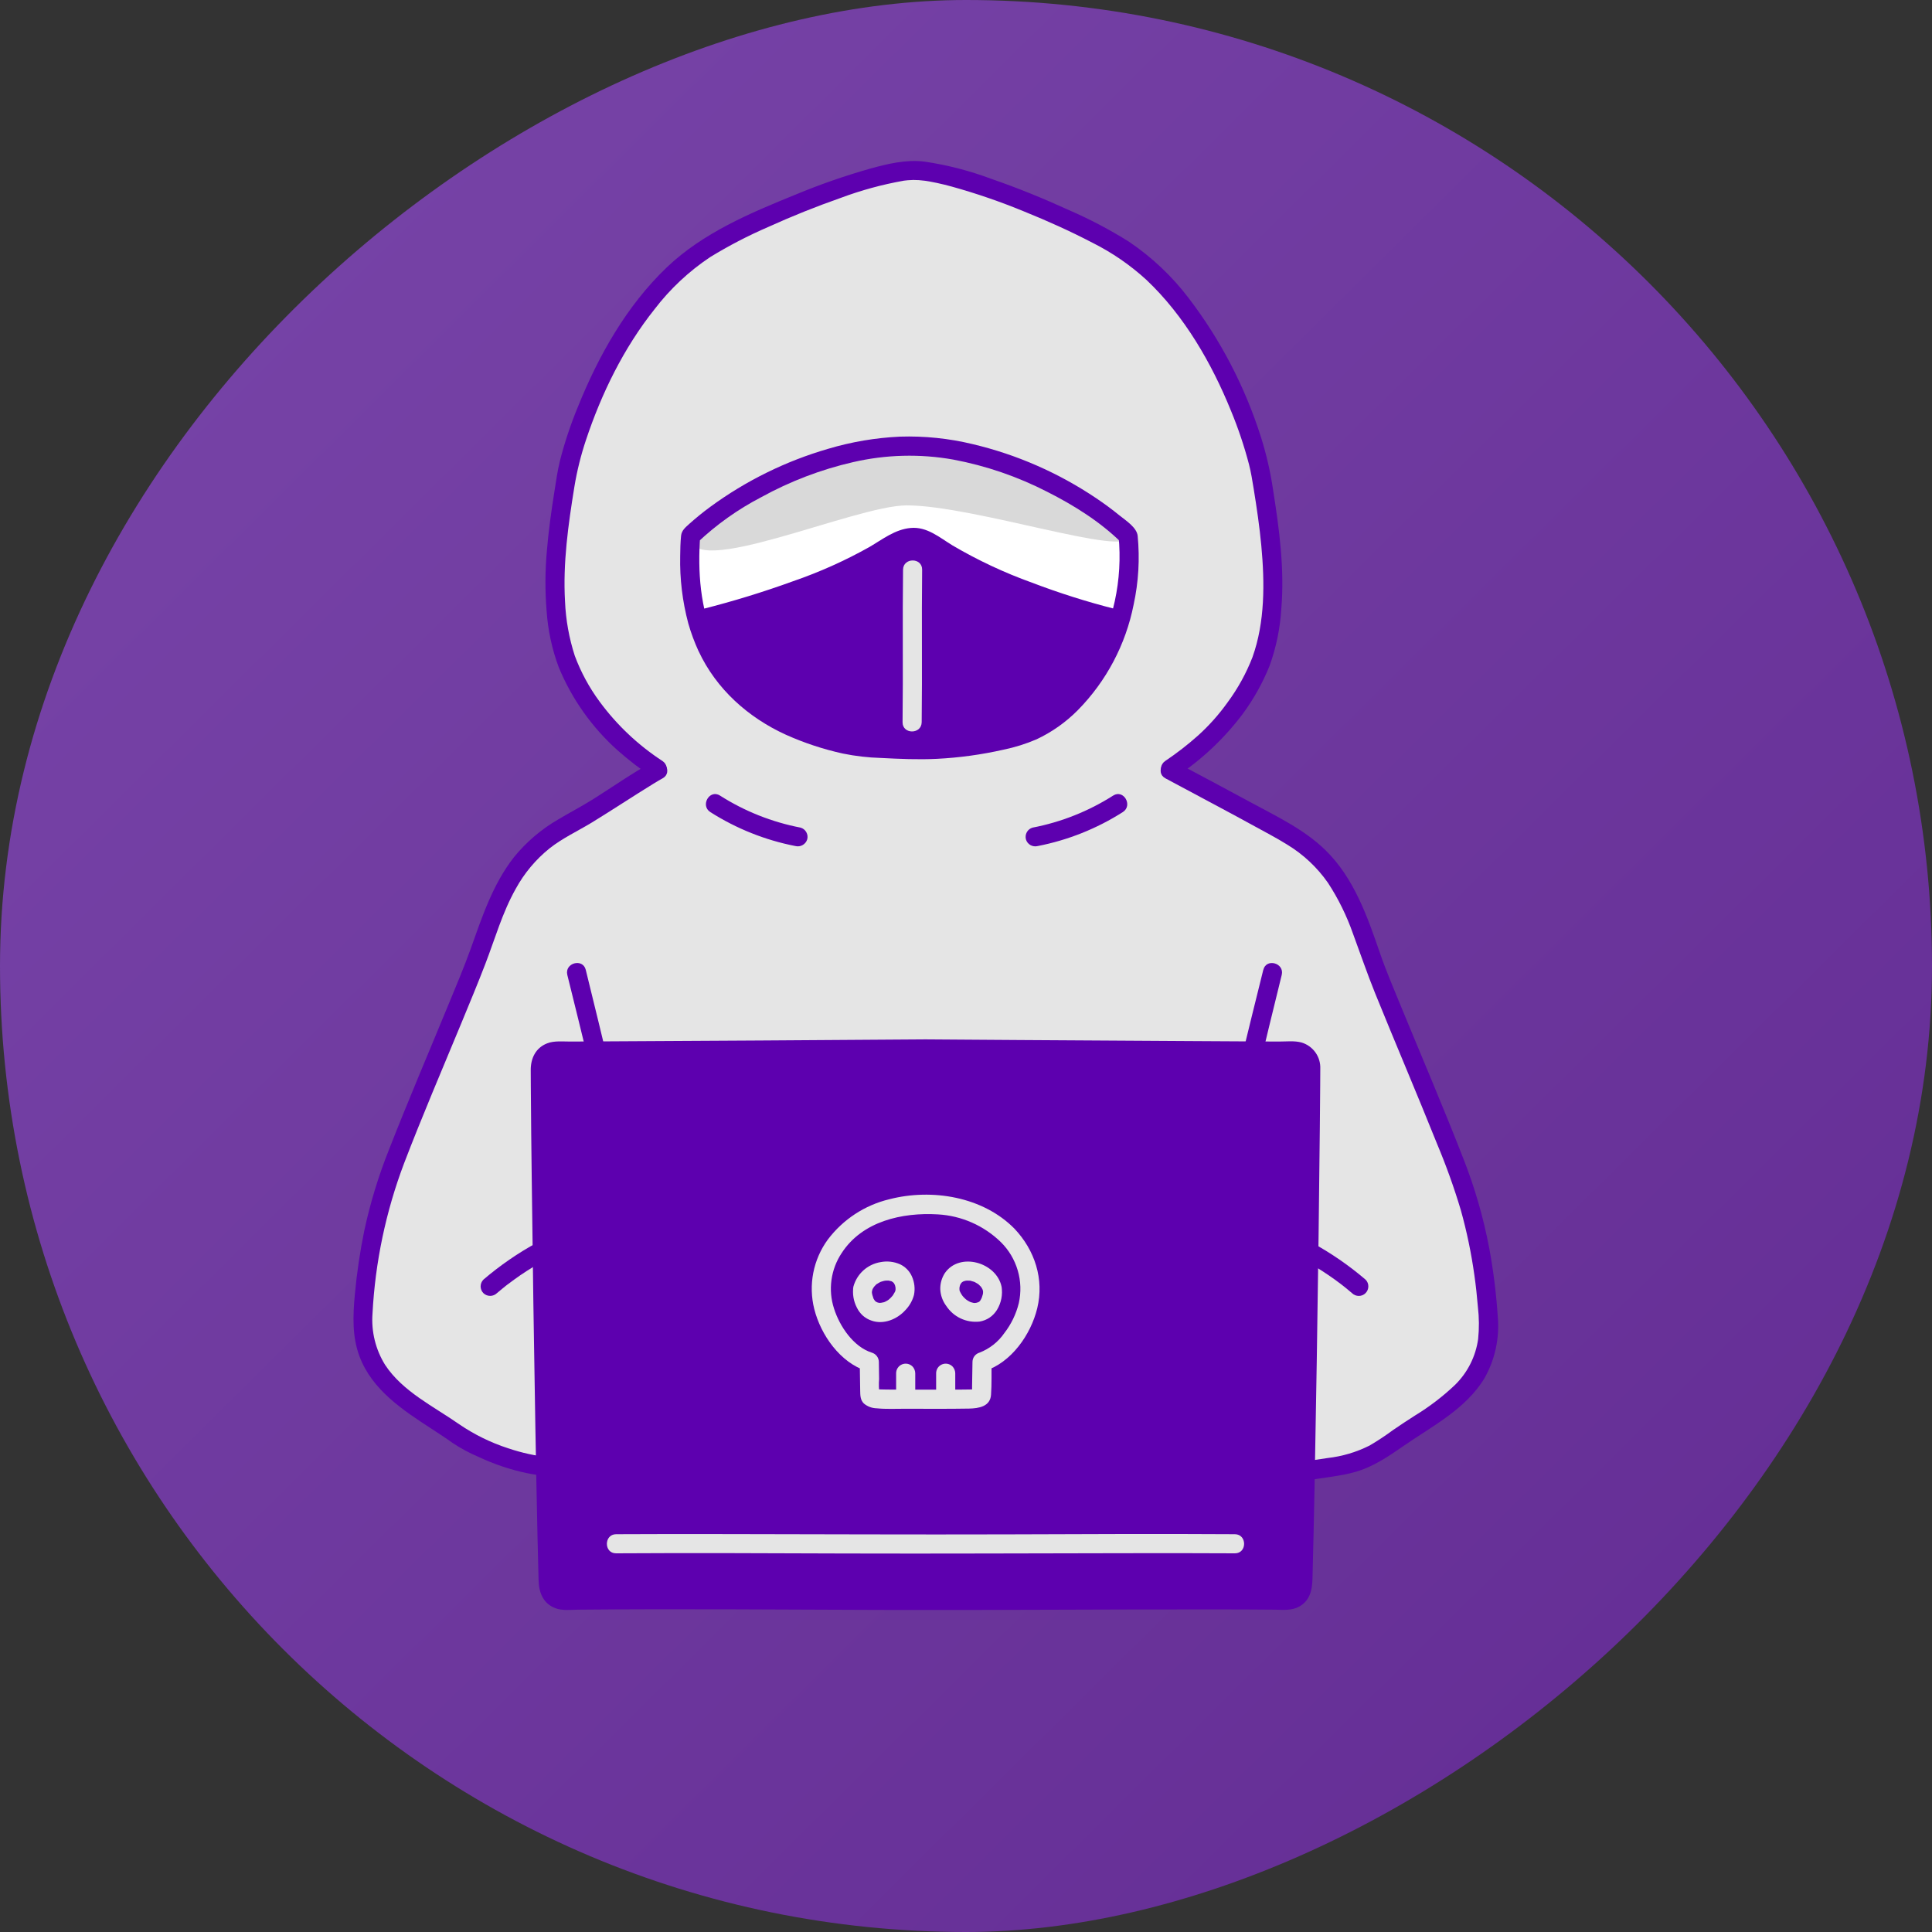 <svg xmlns="http://www.w3.org/2000/svg" width="48" height="48" viewBox="0 0 48 48" fill="none"><rect x="0" y="0" width="48" height="48" fill="#333333" stroke="none"/><rect y="48" width="48" height="48" rx="24" transform="rotate(-90 0 48)" fill="url(#paint0_linear_2720_235)" fill-opacity="0.61"></rect><path d="M32.43 36.552C33.307 36.387 33.737 36.459 34.593 35.831C35.319 35.299 36.308 34.838 36.74 34.009C36.936 33.604 37.017 33.153 36.974 32.706C36.908 31.606 36.701 30.519 36.358 29.472C35.986 28.368 34.323 24.537 34.051 23.729C33.755 22.85 33.428 21.941 32.765 21.293C32.399 20.935 31.952 20.678 31.497 20.441C31.139 20.229 29.21 19.206 29.052 19.121C29.872 18.567 30.541 17.981 31.122 16.892C31.241 16.675 31.336 16.447 31.405 16.21C31.808 14.785 31.571 13.267 31.332 11.805C31.198 10.985 30.165 7.772 28.028 6.277C27.017 5.57 23.857 4.318 22.706 4.235C21.554 4.317 18.393 5.57 17.383 6.277C15.246 7.772 14.213 10.985 14.078 11.805C13.839 13.266 13.603 14.785 14.006 16.21C14.075 16.447 14.17 16.675 14.289 16.892C14.87 17.982 15.54 18.568 16.358 19.125C16.152 19.226 14.856 20.071 14.499 20.281C14.044 20.518 13.597 20.776 13.232 21.133C12.569 21.782 12.241 22.69 11.945 23.57C11.674 24.377 10.01 28.208 9.638 29.312C9.295 30.359 9.088 31.446 9.022 32.546C8.979 32.994 9.06 33.445 9.256 33.85C9.688 34.679 10.677 35.14 11.403 35.672C12.059 36.079 12.794 36.339 13.56 36.435" fill="#E5E5E5"></path><path d="M17.563 16.061C17.234 15.351 17.073 14.451 17.159 13.312C18.115 12.365 20.38 11.081 22.593 11.081C24.806 11.081 27.071 12.365 28.027 13.312C28.259 15.886 26.734 17.929 25.207 18.312C24.561 18.484 23.899 18.586 23.231 18.618C22.527 18.648 21.338 18.561 21.338 18.561C19.828 18.281 18.288 17.629 17.563 16.061Z" fill="white"></path><path d="M31.386 24.095C31.014 25.608 30.621 27.121 30.328 28.651C30.277 28.918 30.229 29.187 30.199 29.457C30.171 29.713 30.178 29.972 30.175 30.229C30.168 30.82 30.169 31.41 30.172 32.001C30.176 32.8 30.182 33.599 30.182 34.398C30.182 34.704 30.657 34.704 30.657 34.398C30.657 33.096 30.637 31.794 30.647 30.493C30.649 30.204 30.645 29.914 30.66 29.626C30.662 29.581 30.666 29.536 30.671 29.492C30.676 29.439 30.682 29.393 30.686 29.368C30.704 29.235 30.727 29.103 30.75 28.971C30.881 28.248 31.047 27.533 31.215 26.819C31.419 25.952 31.632 25.087 31.844 24.222C31.917 23.925 31.459 23.798 31.387 24.095H31.386Z" fill="#5D00AF"></path><path d="M32.348 31.28C32.575 31.402 32.795 31.537 33.008 31.682C33.112 31.752 33.213 31.826 33.312 31.901C33.322 31.908 33.34 31.922 33.32 31.907L33.357 31.936C33.385 31.957 33.412 31.979 33.439 32.001C33.491 32.043 33.542 32.086 33.592 32.129C33.637 32.173 33.697 32.197 33.76 32.197C33.823 32.197 33.883 32.172 33.927 32.127C33.971 32.083 33.996 32.023 33.996 31.96C33.997 31.898 33.972 31.837 33.928 31.793C33.515 31.439 33.066 31.13 32.588 30.87C32.533 30.838 32.469 30.829 32.408 30.845C32.347 30.861 32.295 30.901 32.263 30.955C32.231 31.009 32.222 31.074 32.238 31.135C32.254 31.196 32.294 31.248 32.348 31.28Z" fill="#5D00AF"></path><path d="M14.095 24.222C14.463 25.723 14.852 27.223 15.145 28.741C15.173 28.887 15.2 29.033 15.224 29.18C15.244 29.301 15.256 29.378 15.267 29.48C15.294 29.74 15.286 30.004 15.289 30.264C15.296 30.849 15.295 31.434 15.292 32.019C15.287 32.812 15.282 33.605 15.282 34.398C15.282 34.704 15.757 34.704 15.757 34.398C15.757 33.085 15.776 31.771 15.766 30.458C15.763 30.175 15.769 29.89 15.752 29.607C15.733 29.362 15.699 29.119 15.652 28.878C15.523 28.151 15.355 27.432 15.187 26.714C14.982 25.84 14.767 24.967 14.553 24.095C14.48 23.798 14.022 23.924 14.095 24.221L14.095 24.222Z" fill="#5D00AF"></path><path d="M13.35 30.87C12.872 31.129 12.423 31.439 12.01 31.792C11.966 31.837 11.941 31.897 11.941 31.96C11.941 32.023 11.966 32.083 12.01 32.128C12.055 32.171 12.115 32.196 12.178 32.196C12.241 32.196 12.301 32.171 12.346 32.128C12.394 32.088 12.442 32.047 12.49 32.008C12.517 31.986 12.545 31.964 12.572 31.942L12.609 31.913C12.64 31.889 12.586 31.931 12.617 31.908C12.72 31.83 12.824 31.754 12.93 31.681C13.143 31.536 13.364 31.402 13.59 31.279C13.644 31.247 13.684 31.195 13.699 31.134C13.715 31.074 13.707 31.009 13.675 30.954C13.643 30.901 13.591 30.862 13.53 30.847C13.47 30.831 13.405 30.839 13.351 30.869L13.35 30.87Z" fill="#5D00AF"></path><path d="M22.994 26.06C19.087 26.088 15.199 26.111 13.819 26.116C13.767 26.116 13.715 26.127 13.667 26.147C13.619 26.167 13.575 26.196 13.538 26.233C13.501 26.27 13.472 26.314 13.453 26.362C13.433 26.411 13.423 26.462 13.423 26.515C13.431 28.757 13.539 36.52 13.622 39.373C13.625 39.477 13.669 39.576 13.744 39.649C13.82 39.721 13.921 39.76 14.026 39.758C15.273 39.739 19.137 39.751 22.994 39.764C26.85 39.751 30.714 39.739 31.962 39.758C32.067 39.76 32.168 39.721 32.243 39.649C32.319 39.576 32.363 39.477 32.366 39.373C32.449 36.52 32.557 28.757 32.565 26.515C32.565 26.462 32.555 26.411 32.535 26.362C32.515 26.314 32.486 26.27 32.45 26.233C32.413 26.196 32.369 26.167 32.321 26.147C32.273 26.127 32.221 26.116 32.169 26.116C30.789 26.111 26.901 26.088 22.994 26.06Z" fill="#5D00AF"></path><path d="M15.307 38.592C17.201 38.58 19.094 38.59 20.987 38.596C23.298 38.603 25.609 38.592 27.92 38.589C28.84 38.588 29.76 38.586 30.68 38.592C30.986 38.594 30.986 38.119 30.68 38.117C28.787 38.105 26.894 38.115 25.001 38.121C22.69 38.128 20.379 38.117 18.068 38.114C17.148 38.113 16.228 38.111 15.307 38.117C15.002 38.119 15.001 38.594 15.307 38.592Z" fill="#E5E5E5"></path><path d="M13.559 36.198C13.543 36.196 13.526 36.194 13.51 36.192C13.544 36.196 13.501 36.191 13.497 36.19C13.462 36.185 13.427 36.179 13.392 36.173C13.308 36.16 13.224 36.143 13.14 36.125C12.965 36.087 12.791 36.038 12.621 35.981C12.191 35.841 11.784 35.641 11.41 35.386C10.777 34.943 10.007 34.576 9.569 33.912C9.331 33.53 9.221 33.081 9.255 32.632C9.322 31.358 9.586 30.102 10.037 28.908C10.485 27.738 10.98 26.585 11.459 25.427C11.661 24.937 11.866 24.448 12.056 23.953C12.299 23.323 12.48 22.673 12.814 22.081C13.025 21.694 13.311 21.353 13.655 21.076C13.981 20.819 14.355 20.648 14.708 20.433C15.219 20.12 15.719 19.788 16.23 19.474C16.306 19.428 16.383 19.381 16.461 19.338C16.73 19.193 16.491 18.783 16.221 18.928C15.712 19.203 15.233 19.543 14.743 19.851C14.459 20.03 14.162 20.183 13.875 20.355C13.453 20.598 13.079 20.916 12.771 21.294C12.236 21.977 11.975 22.791 11.685 23.597C11.525 24.041 11.34 24.478 11.16 24.914C10.66 26.131 10.141 27.342 9.662 28.568C9.403 29.217 9.199 29.886 9.052 30.569C8.943 31.099 8.864 31.634 8.815 32.173C8.768 32.686 8.747 33.205 8.931 33.697C9.244 34.534 10.008 35.033 10.725 35.5C10.899 35.613 11.073 35.726 11.241 35.847C11.449 35.986 11.671 36.105 11.902 36.202C12.276 36.377 12.668 36.509 13.072 36.596C13.233 36.629 13.396 36.653 13.559 36.673C13.622 36.673 13.682 36.648 13.727 36.603C13.771 36.559 13.796 36.499 13.797 36.436C13.795 36.373 13.77 36.314 13.726 36.27C13.681 36.225 13.622 36.2 13.559 36.199V36.198Z" fill="#5D00AF"></path><path d="M32.493 36.78C32.884 36.708 33.287 36.679 33.671 36.57C34.121 36.441 34.488 36.189 34.868 35.926C35.584 35.431 36.421 35.007 36.884 34.237C37.146 33.771 37.26 33.237 37.211 32.705C37.174 32.141 37.105 31.58 37.002 31.024C36.859 30.261 36.643 29.513 36.359 28.791C35.862 27.514 35.321 26.254 34.8 24.987C34.623 24.554 34.437 24.122 34.285 23.68C33.971 22.767 33.639 21.816 32.933 21.124C32.398 20.601 31.699 20.274 31.047 19.92C30.498 19.622 29.946 19.328 29.395 19.035L29.193 18.927C28.924 18.783 28.684 19.193 28.954 19.337C29.415 19.584 29.876 19.83 30.337 20.077C30.602 20.218 30.866 20.361 31.128 20.505C31.411 20.661 31.699 20.809 31.973 20.98C32.376 21.223 32.724 21.548 32.993 21.934C33.251 22.329 33.459 22.753 33.615 23.198C33.799 23.694 33.968 24.192 34.167 24.683C34.673 25.931 35.203 27.17 35.704 28.42C35.93 28.958 36.127 29.507 36.294 30.066C36.442 30.596 36.554 31.134 36.63 31.678C36.668 31.941 36.696 32.206 36.718 32.472C36.749 32.736 36.751 33.003 36.724 33.268C36.663 33.701 36.462 34.101 36.15 34.407C35.846 34.696 35.512 34.951 35.154 35.169C34.973 35.286 34.791 35.403 34.614 35.526C34.425 35.666 34.23 35.795 34.027 35.914C33.701 36.078 33.349 36.183 32.986 36.224C32.779 36.255 32.572 36.284 32.367 36.323C32.306 36.34 32.255 36.38 32.224 36.435C32.193 36.489 32.184 36.554 32.201 36.615C32.219 36.675 32.259 36.725 32.313 36.756C32.368 36.787 32.432 36.796 32.493 36.781L32.493 36.78Z" fill="#5D00AF"></path><path d="M17.648 20.176C18.294 20.587 19.012 20.874 19.763 21.02C19.824 21.035 19.888 21.026 19.942 20.995C19.997 20.964 20.037 20.914 20.055 20.854C20.072 20.793 20.063 20.729 20.032 20.674C20.001 20.619 19.95 20.579 19.89 20.562C19.178 20.425 18.499 20.155 17.888 19.766C17.63 19.601 17.391 20.012 17.648 20.176Z" fill="#5D00AF"></path><path d="M16.459 18.907C15.855 18.513 15.326 18.014 14.898 17.433C14.64 17.084 14.432 16.7 14.28 16.292C14.139 15.855 14.057 15.401 14.038 14.943C13.983 13.988 14.118 13.036 14.27 12.096C14.335 11.7 14.432 11.31 14.559 10.93C14.942 9.779 15.497 8.643 16.261 7.684C16.647 7.179 17.114 6.741 17.643 6.388C18.105 6.105 18.587 5.855 19.084 5.64C19.673 5.373 20.273 5.132 20.884 4.918C21.394 4.727 21.92 4.584 22.456 4.489C22.493 4.484 22.417 4.494 22.452 4.489C22.462 4.488 22.471 4.487 22.481 4.486C22.506 4.483 22.53 4.48 22.555 4.478C22.599 4.474 22.645 4.472 22.689 4.471C22.784 4.471 22.878 4.477 22.972 4.49C23 4.493 22.963 4.488 22.96 4.488C22.974 4.49 22.988 4.492 23.002 4.494C23.031 4.499 23.06 4.503 23.089 4.508C23.15 4.519 23.211 4.531 23.273 4.544C23.399 4.571 23.524 4.602 23.648 4.636C24.259 4.806 24.86 5.013 25.446 5.255C26.023 5.488 26.592 5.744 27.144 6.032C27.629 6.275 28.079 6.584 28.48 6.951C29.423 7.84 30.105 9.027 30.584 10.207C30.763 10.639 30.912 11.084 31.031 11.537C31.082 11.737 31.114 11.938 31.147 12.141C31.223 12.612 31.293 13.082 31.337 13.557C31.422 14.473 31.431 15.455 31.116 16.332C30.961 16.73 30.754 17.106 30.5 17.449C30.285 17.751 30.037 18.029 29.762 18.277C29.506 18.505 29.235 18.715 28.95 18.906C28.7 19.078 28.937 19.49 29.19 19.316C29.839 18.891 30.41 18.357 30.876 17.736C31.148 17.367 31.372 16.965 31.543 16.54C31.707 16.085 31.805 15.608 31.834 15.125C31.916 14.139 31.784 13.149 31.63 12.176C31.564 11.725 31.462 11.281 31.324 10.847C30.93 9.608 30.326 8.447 29.538 7.414C29.122 6.865 28.618 6.389 28.047 6.004C27.573 5.707 27.077 5.446 26.564 5.223C25.934 4.935 25.291 4.672 24.635 4.446C24.094 4.243 23.534 4.098 22.962 4.014C22.506 3.96 22.047 4.071 21.61 4.192C20.984 4.37 20.369 4.584 19.768 4.834C18.638 5.292 17.465 5.787 16.57 6.639C15.571 7.592 14.87 8.836 14.358 10.107C14.176 10.547 14.026 10.998 13.909 11.459C13.85 11.703 13.815 11.952 13.776 12.2C13.697 12.697 13.627 13.195 13.586 13.697C13.542 14.187 13.54 14.681 13.58 15.172C13.612 15.654 13.714 16.129 13.883 16.581C14.208 17.367 14.706 18.069 15.338 18.637C15.617 18.883 15.911 19.11 16.22 19.317C16.473 19.49 16.71 19.078 16.459 18.907Z" fill="#5D00AF"></path><path d="M27.656 19.766C27.045 20.155 26.366 20.425 25.654 20.562C25.594 20.579 25.543 20.619 25.512 20.674C25.481 20.729 25.473 20.793 25.489 20.854C25.506 20.914 25.547 20.965 25.601 20.996C25.656 21.027 25.72 21.035 25.781 21.02C26.532 20.874 27.25 20.587 27.896 20.176C28.153 20.012 27.915 19.601 27.656 19.766Z" fill="#5D00AF"></path><path d="M21.662 32.09C21.666 32.068 21.674 32.047 21.68 32.025C21.689 31.996 21.658 32.068 21.673 32.041C21.678 32.032 21.682 32.023 21.687 32.014C21.698 31.994 21.71 31.975 21.724 31.957C21.727 31.958 21.684 32.002 21.716 31.969C21.725 31.96 21.733 31.95 21.742 31.941C21.749 31.934 21.785 31.893 21.794 31.894C21.795 31.894 21.745 31.928 21.784 31.903C21.793 31.898 21.801 31.892 21.81 31.886C21.828 31.875 21.846 31.865 21.864 31.855C21.874 31.85 21.883 31.846 21.893 31.842C21.862 31.854 21.855 31.857 21.872 31.851C21.879 31.848 21.886 31.845 21.894 31.843C21.914 31.836 21.935 31.83 21.956 31.825C21.966 31.822 21.977 31.82 21.988 31.818C22.029 31.808 21.981 31.82 21.974 31.819C21.996 31.819 22.018 31.818 22.04 31.815C22.053 31.815 22.067 31.815 22.081 31.816C22.122 31.819 22.09 31.824 22.074 31.814C22.094 31.821 22.115 31.826 22.137 31.829L22.152 31.834C22.172 31.842 22.172 31.842 22.153 31.834C22.131 31.814 22.15 31.834 22.161 31.84C22.172 31.846 22.179 31.852 22.188 31.857C22.216 31.872 22.156 31.826 22.177 31.848C22.185 31.856 22.194 31.865 22.203 31.873C22.233 31.9 22.183 31.841 22.198 31.864C22.209 31.881 22.219 31.896 22.229 31.914C22.25 31.954 22.22 31.914 22.226 31.905C22.229 31.914 22.232 31.924 22.236 31.933C22.242 31.952 22.246 31.972 22.25 31.991C22.255 32.014 22.243 32.016 22.248 31.973C22.248 31.988 22.249 32.003 22.25 32.018C22.25 32.028 22.25 32.038 22.25 32.048C22.25 32.077 22.237 32.052 22.253 32.029C22.248 32.036 22.248 32.087 22.238 32.088C22.24 32.088 22.26 32.043 22.243 32.076C22.239 32.086 22.234 32.096 22.229 32.105C22.216 32.129 22.203 32.153 22.188 32.175C22.183 32.185 22.176 32.194 22.169 32.202C22.185 32.196 22.196 32.169 22.176 32.192C22.16 32.211 22.144 32.229 22.127 32.246C22.111 32.261 22.095 32.275 22.079 32.29C22.055 32.312 22.115 32.265 22.089 32.283C22.074 32.292 22.06 32.302 22.046 32.312C22.026 32.324 22.004 32.334 21.984 32.345C21.956 32.362 22.024 32.332 21.993 32.342C21.979 32.347 21.965 32.352 21.951 32.356C21.937 32.361 21.892 32.363 21.883 32.372C21.889 32.367 21.94 32.37 21.895 32.369C21.878 32.369 21.861 32.369 21.844 32.369C21.805 32.37 21.862 32.364 21.859 32.373C21.846 32.371 21.833 32.368 21.82 32.364C21.81 32.361 21.8 32.357 21.789 32.355C21.772 32.349 21.779 32.352 21.809 32.364C21.801 32.361 21.794 32.357 21.787 32.353C21.778 32.349 21.769 32.344 21.76 32.338C21.721 32.313 21.761 32.329 21.763 32.342C21.756 32.334 21.748 32.327 21.74 32.32C21.704 32.29 21.761 32.358 21.736 32.316C21.723 32.295 21.693 32.258 21.692 32.233C21.692 32.237 21.711 32.283 21.695 32.239C21.689 32.221 21.683 32.204 21.677 32.186C21.674 32.175 21.671 32.163 21.668 32.151C21.666 32.143 21.66 32.092 21.662 32.128C21.665 32.168 21.662 32.108 21.662 32.105C21.662 32.091 21.671 32.033 21.661 32.089C21.677 32.029 21.668 31.964 21.637 31.91C21.606 31.855 21.555 31.815 21.496 31.797C21.435 31.781 21.37 31.79 21.316 31.82C21.261 31.852 21.221 31.903 21.203 31.963C21.175 32.143 21.205 32.328 21.29 32.49C21.326 32.565 21.377 32.632 21.439 32.688C21.502 32.743 21.575 32.785 21.655 32.811C21.951 32.916 22.288 32.777 22.49 32.554C22.595 32.447 22.67 32.315 22.708 32.171C22.739 32.015 22.72 31.853 22.654 31.708C22.596 31.578 22.493 31.474 22.364 31.412C22.212 31.344 22.041 31.325 21.877 31.357C21.719 31.383 21.571 31.454 21.451 31.562C21.332 31.669 21.246 31.809 21.203 31.964C21.195 31.994 21.193 32.026 21.197 32.057C21.2 32.088 21.21 32.117 21.226 32.145C21.241 32.172 21.262 32.196 21.286 32.215C21.311 32.234 21.339 32.248 21.369 32.256C21.399 32.265 21.431 32.267 21.462 32.263C21.492 32.259 21.522 32.249 21.549 32.234C21.577 32.218 21.6 32.198 21.62 32.173C21.639 32.149 21.653 32.12 21.661 32.09L21.662 32.09Z" fill="#E5E5E5"></path><path d="M24.883 31.964C24.754 31.36 23.841 31.099 23.474 31.63C23.397 31.75 23.357 31.89 23.361 32.033C23.368 32.181 23.419 32.323 23.507 32.442C23.596 32.578 23.72 32.687 23.867 32.756C24.014 32.825 24.177 32.852 24.338 32.834C24.427 32.819 24.512 32.786 24.587 32.735C24.662 32.684 24.724 32.618 24.771 32.541C24.876 32.368 24.916 32.163 24.883 31.964C24.866 31.903 24.826 31.852 24.771 31.821C24.716 31.79 24.652 31.782 24.591 31.798C24.531 31.816 24.481 31.857 24.45 31.911C24.419 31.965 24.41 32.029 24.425 32.09C24.417 32.041 24.424 32.074 24.424 32.086C24.424 32.101 24.422 32.118 24.423 32.133C24.424 32.167 24.433 32.092 24.424 32.125C24.422 32.136 24.42 32.149 24.417 32.161C24.41 32.188 24.401 32.213 24.392 32.24C24.388 32.252 24.382 32.282 24.395 32.234C24.389 32.249 24.383 32.263 24.375 32.276C24.369 32.288 24.363 32.299 24.356 32.309L24.351 32.317C24.335 32.34 24.337 32.338 24.358 32.309C24.351 32.318 24.344 32.325 24.336 32.332C24.312 32.358 24.347 32.328 24.348 32.325C24.346 32.336 24.303 32.353 24.293 32.358C24.255 32.379 24.301 32.352 24.306 32.353C24.29 32.357 24.275 32.361 24.26 32.367C24.249 32.368 24.239 32.371 24.228 32.374C24.235 32.37 24.285 32.37 24.244 32.37C24.23 32.37 24.186 32.378 24.176 32.369C24.187 32.379 24.219 32.377 24.187 32.37C24.176 32.367 24.164 32.365 24.153 32.362C24.139 32.358 24.125 32.354 24.111 32.349C24.062 32.332 24.111 32.349 24.111 32.35C24.111 32.352 24.054 32.32 24.049 32.317C24.037 32.31 24.025 32.302 24.013 32.293C24.006 32.288 23.978 32.265 24.003 32.288C24.031 32.311 23.978 32.264 23.972 32.258C23.952 32.24 23.934 32.22 23.916 32.199C23.91 32.192 23.892 32.163 23.909 32.191C23.927 32.22 23.909 32.19 23.904 32.182C23.89 32.163 23.878 32.141 23.866 32.12C23.857 32.1 23.848 32.08 23.837 32.062C23.843 32.069 23.852 32.111 23.843 32.073C23.84 32.059 23.838 32.043 23.834 32.029C23.836 32.036 23.837 32.088 23.838 32.048C23.838 32.038 23.837 32.028 23.837 32.018C23.837 32.008 23.838 31.999 23.838 31.989C23.839 31.948 23.836 32.001 23.834 32.007C23.84 31.988 23.842 31.967 23.847 31.948C23.85 31.938 23.853 31.929 23.856 31.919C23.869 31.872 23.834 31.961 23.855 31.921C23.865 31.904 23.875 31.887 23.885 31.871C23.907 31.835 23.878 31.885 23.875 31.884C23.884 31.876 23.892 31.867 23.9 31.858C23.914 31.845 23.927 31.848 23.904 31.853L23.892 31.862C23.899 31.857 23.906 31.853 23.913 31.849C23.922 31.843 23.932 31.839 23.941 31.833C23.957 31.825 23.95 31.828 23.921 31.84C23.928 31.837 23.936 31.835 23.944 31.832C23.964 31.826 23.985 31.822 24.006 31.816C24.038 31.808 23.959 31.819 23.991 31.818C24.005 31.818 24.018 31.816 24.032 31.816C24.054 31.816 24.076 31.817 24.098 31.818C24.134 31.82 24.088 31.812 24.084 31.816C24.089 31.811 24.127 31.824 24.132 31.826C24.156 31.831 24.179 31.838 24.202 31.846C24.21 31.849 24.242 31.863 24.209 31.848C24.173 31.832 24.224 31.856 24.23 31.86C24.251 31.87 24.272 31.882 24.291 31.895C24.3 31.9 24.309 31.906 24.317 31.913C24.29 31.891 24.286 31.889 24.306 31.905L24.317 31.915C24.337 31.932 24.354 31.951 24.372 31.969C24.385 31.983 24.386 31.999 24.364 31.957C24.371 31.97 24.382 31.982 24.389 31.995C24.395 32.003 24.399 32.012 24.404 32.021C24.409 32.028 24.429 32.068 24.412 32.033C24.394 31.998 24.413 32.04 24.415 32.047C24.42 32.061 24.423 32.076 24.426 32.091C24.443 32.151 24.483 32.202 24.538 32.233C24.593 32.264 24.658 32.273 24.718 32.256C24.778 32.238 24.828 32.198 24.859 32.143C24.89 32.089 24.898 32.024 24.883 31.964Z" fill="#E5E5E5"></path><path d="M25.204 30.526C24.419 29.73 23.157 29.523 22.099 29.794C21.487 29.94 20.945 30.295 20.566 30.798C20.387 31.043 20.264 31.325 20.206 31.622C20.148 31.92 20.156 32.227 20.23 32.522C20.393 33.169 20.876 33.857 21.534 34.064L21.36 33.835C21.364 34.071 21.367 34.307 21.371 34.544C21.373 34.663 21.372 34.781 21.463 34.87C21.553 34.945 21.665 34.987 21.782 34.989C22.016 35.013 22.258 34.999 22.493 35C23.02 35.001 23.547 35.005 24.075 34.996C24.316 34.991 24.602 34.946 24.622 34.653C24.641 34.382 24.631 34.106 24.636 33.835L24.461 34.064C25.125 33.855 25.612 33.157 25.77 32.503C25.945 31.779 25.709 31.059 25.204 30.526C24.993 30.304 24.657 30.64 24.868 30.862C25.064 31.056 25.207 31.297 25.285 31.562C25.363 31.827 25.372 32.107 25.312 32.376C25.245 32.648 25.122 32.902 24.951 33.122C24.799 33.342 24.584 33.51 24.335 33.606C24.285 33.621 24.242 33.651 24.21 33.692C24.179 33.733 24.162 33.783 24.161 33.835C24.158 33.977 24.156 34.118 24.154 34.26C24.153 34.323 24.152 34.386 24.151 34.45C24.154 34.51 24.152 34.571 24.145 34.632L24.206 34.527C24.256 34.48 24.203 34.514 24.171 34.518C24.137 34.522 24.102 34.521 24.068 34.521C24.036 34.522 24.005 34.522 23.973 34.523C23.883 34.523 23.793 34.524 23.702 34.525C23.467 34.526 23.233 34.526 22.998 34.526C22.763 34.526 22.528 34.525 22.293 34.525C22.206 34.524 22.118 34.523 22.031 34.523C21.999 34.523 21.966 34.522 21.934 34.521C21.905 34.521 21.875 34.521 21.845 34.519C21.812 34.517 21.739 34.48 21.79 34.527L21.851 34.632C21.834 34.509 21.831 34.384 21.841 34.26C21.839 34.119 21.837 33.977 21.835 33.835C21.834 33.783 21.816 33.733 21.785 33.692C21.754 33.651 21.71 33.621 21.66 33.606C21.201 33.461 20.859 32.948 20.721 32.51C20.646 32.281 20.625 32.038 20.658 31.799C20.691 31.561 20.777 31.333 20.911 31.132C21.426 30.339 22.413 30.119 23.3 30.171C23.889 30.204 24.446 30.45 24.868 30.862C25.083 31.08 25.419 30.744 25.204 30.526Z" fill="#E5E5E5"></path><path d="M23.258 34.117V34.654C23.259 34.717 23.283 34.777 23.327 34.822C23.36 34.855 23.403 34.878 23.449 34.887C23.495 34.896 23.543 34.892 23.586 34.874C23.63 34.856 23.667 34.825 23.693 34.786C23.719 34.747 23.733 34.701 23.733 34.654V34.117C23.732 34.055 23.707 33.994 23.664 33.949C23.63 33.916 23.588 33.893 23.542 33.884C23.496 33.875 23.448 33.88 23.404 33.898C23.361 33.916 23.324 33.946 23.298 33.985C23.272 34.024 23.258 34.07 23.258 34.117Z" fill="#E5E5E5"></path><path d="M22.264 34.117V34.654C22.265 34.717 22.289 34.777 22.333 34.822C22.366 34.855 22.409 34.878 22.455 34.887C22.501 34.896 22.549 34.892 22.592 34.874C22.636 34.856 22.673 34.825 22.699 34.786C22.725 34.747 22.739 34.701 22.739 34.654V34.117C22.738 34.055 22.713 33.994 22.67 33.949C22.636 33.916 22.594 33.893 22.548 33.884C22.502 33.875 22.454 33.88 22.41 33.898C22.367 33.916 22.33 33.946 22.304 33.985C22.278 34.024 22.264 34.07 22.264 34.117Z" fill="#E5E5E5"></path><path d="M17.159 13.312C18.115 12.365 20.38 11.081 22.593 11.081C24.806 11.081 27.071 12.365 28.028 13.312C28.117 13.884 24.201 12.556 22.528 12.556C21.23 12.556 17.073 14.451 17.159 13.312Z" fill="#D9D9D9"></path><path d="M17.928 16.689C17.786 16.492 17.664 16.282 17.562 16.061C17.466 15.85 17.386 15.632 17.325 15.408L17.522 15.359C18.8 15.038 20.726 14.386 21.835 13.674C22.1 13.504 22.391 13.315 22.703 13.357C22.895 13.397 23.074 13.483 23.226 13.607L23.33 13.674C24.438 14.386 26.364 15.038 27.642 15.359L27.824 15.404C27.368 16.939 26.288 18.042 25.207 18.313C24.561 18.485 23.899 18.587 23.231 18.619C22.527 18.649 21.338 18.561 21.338 18.561C20.047 18.321 18.735 17.811 17.928 16.689Z" fill="#5D00AF"></path><path d="M17.585 15.587C18.242 15.422 18.892 15.226 19.532 15.004C20.218 14.774 20.886 14.496 21.531 14.17C21.828 14.016 22.099 13.811 22.399 13.666C22.472 13.626 22.554 13.601 22.637 13.594C22.721 13.587 22.805 13.598 22.885 13.627C23.038 13.704 23.185 13.794 23.322 13.897C23.94 14.272 24.592 14.588 25.269 14.84C26.022 15.138 26.794 15.388 27.579 15.588C27.875 15.662 28.002 15.204 27.705 15.13C27.005 14.952 26.316 14.734 25.642 14.477C24.954 14.23 24.291 13.919 23.662 13.549C23.339 13.352 23.031 13.081 22.627 13.117C22.235 13.152 21.926 13.4 21.599 13.591C20.993 13.931 20.358 14.215 19.702 14.441C18.966 14.708 18.218 14.938 17.459 15.13C17.162 15.204 17.288 15.662 17.585 15.588L17.585 15.587Z" fill="#5D00AF"></path><path d="M22.436 14.154C22.42 15.417 22.44 16.68 22.424 17.943C22.421 18.249 22.895 18.249 22.899 17.943C22.915 16.68 22.895 15.417 22.91 14.154C22.914 13.848 22.439 13.848 22.436 14.154Z" fill="#E5E5E5"></path><path d="M17.767 15.941C17.393 15.122 17.332 14.199 17.396 13.312L17.327 13.48C17.8 13.033 18.332 12.654 18.91 12.354C19.627 11.959 20.395 11.665 21.193 11.482C22.01 11.293 22.857 11.271 23.683 11.418C24.496 11.571 25.283 11.841 26.019 12.219C26.68 12.554 27.329 12.958 27.86 13.48L27.79 13.312C27.898 14.405 27.659 15.505 27.108 16.456C26.679 17.172 26.017 17.835 25.22 18.063C24.383 18.297 23.516 18.405 22.647 18.384C22.236 18.377 21.825 18.356 21.414 18.328C21.389 18.327 21.364 18.326 21.34 18.323C21.42 18.333 21.308 18.313 21.3 18.312L21.233 18.299C21.165 18.285 21.097 18.27 21.03 18.255C20.781 18.199 20.535 18.13 20.293 18.049C19.769 17.881 19.277 17.626 18.839 17.294C18.38 16.934 18.013 16.47 17.768 15.941C17.736 15.887 17.683 15.848 17.623 15.832C17.562 15.816 17.497 15.825 17.443 15.856C17.39 15.889 17.351 15.941 17.335 16.001C17.319 16.062 17.327 16.126 17.358 16.181C17.798 17.122 18.589 17.828 19.527 18.255C19.98 18.458 20.452 18.614 20.937 18.721C21.248 18.785 21.564 18.822 21.882 18.831C22.346 18.855 22.814 18.876 23.278 18.853C23.834 18.825 24.386 18.749 24.929 18.626C25.212 18.568 25.488 18.482 25.753 18.368C26.134 18.189 26.481 17.944 26.777 17.645C27.486 16.925 27.969 16.013 28.165 15.021C28.287 14.46 28.32 13.884 28.265 13.312C28.242 13.105 27.972 12.933 27.819 12.81C27.631 12.657 27.436 12.513 27.235 12.378C26.299 11.748 25.258 11.292 24.161 11.033C23.572 10.891 22.967 10.829 22.362 10.848C21.757 10.876 21.157 10.977 20.577 11.15C19.524 11.455 18.534 11.943 17.65 12.59C17.468 12.723 17.293 12.866 17.125 13.016C17.031 13.102 16.935 13.176 16.921 13.312C16.904 13.479 16.901 13.649 16.899 13.817C16.887 14.381 16.955 14.943 17.1 15.487C17.168 15.725 17.254 15.957 17.357 16.181C17.39 16.235 17.442 16.274 17.502 16.29C17.563 16.306 17.628 16.297 17.682 16.266C17.736 16.233 17.774 16.181 17.79 16.121C17.806 16.06 17.798 15.996 17.767 15.941Z" fill="#5D00AF"></path><path d="M22.994 25.823C20.264 25.843 17.533 25.86 14.803 25.874L14.175 25.877C13.987 25.878 13.771 25.852 13.593 25.922C13.308 26.033 13.184 26.295 13.186 26.588C13.186 26.721 13.187 26.855 13.188 26.989C13.193 27.759 13.201 28.529 13.211 29.3C13.235 31.353 13.265 33.406 13.301 35.459C13.317 36.377 13.335 37.295 13.355 38.213C13.363 38.563 13.371 38.912 13.381 39.261C13.389 39.567 13.493 39.84 13.801 39.956C13.973 40.021 14.177 39.994 14.357 39.992C16.859 39.969 19.362 39.99 21.864 39.998C24.713 40.007 27.564 39.981 30.413 39.986C30.833 39.987 31.252 39.988 31.672 39.992C31.874 39.994 32.087 40.019 32.273 39.918C32.54 39.773 32.6 39.513 32.608 39.233C32.629 38.447 32.645 37.662 32.661 36.877C32.7 34.819 32.733 32.761 32.76 30.703C32.771 29.798 32.782 28.893 32.791 27.988C32.795 27.643 32.798 27.298 32.8 26.953C32.801 26.821 32.803 26.69 32.802 26.558C32.809 26.412 32.767 26.267 32.682 26.148C32.596 26.028 32.474 25.941 32.333 25.9C32.158 25.852 31.949 25.878 31.768 25.877C31.555 25.876 31.342 25.875 31.129 25.874C30.598 25.871 30.067 25.868 29.536 25.865C28.123 25.857 26.71 25.848 25.297 25.839C24.529 25.834 23.761 25.828 22.994 25.823C22.688 25.82 22.688 26.295 22.994 26.298C25.686 26.317 28.379 26.334 31.071 26.348C31.273 26.35 31.474 26.351 31.675 26.351C31.837 26.352 32.007 26.339 32.169 26.353C32.349 26.369 32.327 26.543 32.326 26.681C32.326 26.814 32.325 26.948 32.324 27.083C32.318 27.85 32.31 28.618 32.3 29.385C32.277 31.389 32.247 33.392 32.213 35.396C32.197 36.298 32.179 37.2 32.16 38.102C32.152 38.456 32.144 38.811 32.134 39.165C32.131 39.29 32.162 39.49 31.996 39.52C31.921 39.526 31.845 39.526 31.77 39.518C31.687 39.517 31.605 39.517 31.522 39.516C29.056 39.497 26.59 39.515 24.123 39.523C21.327 39.532 18.531 39.507 15.734 39.511C15.296 39.512 14.858 39.513 14.421 39.517C14.277 39.531 14.132 39.532 13.989 39.518C13.816 39.484 13.855 39.257 13.851 39.125C13.83 38.337 13.814 37.549 13.799 36.761C13.761 34.752 13.729 32.743 13.703 30.734C13.692 29.851 13.681 28.967 13.672 28.084C13.668 27.738 13.665 27.391 13.663 27.045C13.662 26.913 13.661 26.781 13.66 26.649C13.66 26.493 13.661 26.356 13.854 26.354C16.148 26.326 18.444 26.329 20.739 26.314C21.49 26.309 22.242 26.303 22.993 26.298C23.299 26.295 23.3 25.82 22.994 25.823Z" fill="#5D00AF"></path><defs><linearGradient id="paint0_linear_2720_235" x1="0.901" y1="93.912" x2="45.599" y2="49.588" gradientUnits="userSpaceOnUse"><stop stop-color="#8227D2"></stop><stop offset="1" stop-color="#A450F3"></stop></linearGradient></defs></svg>